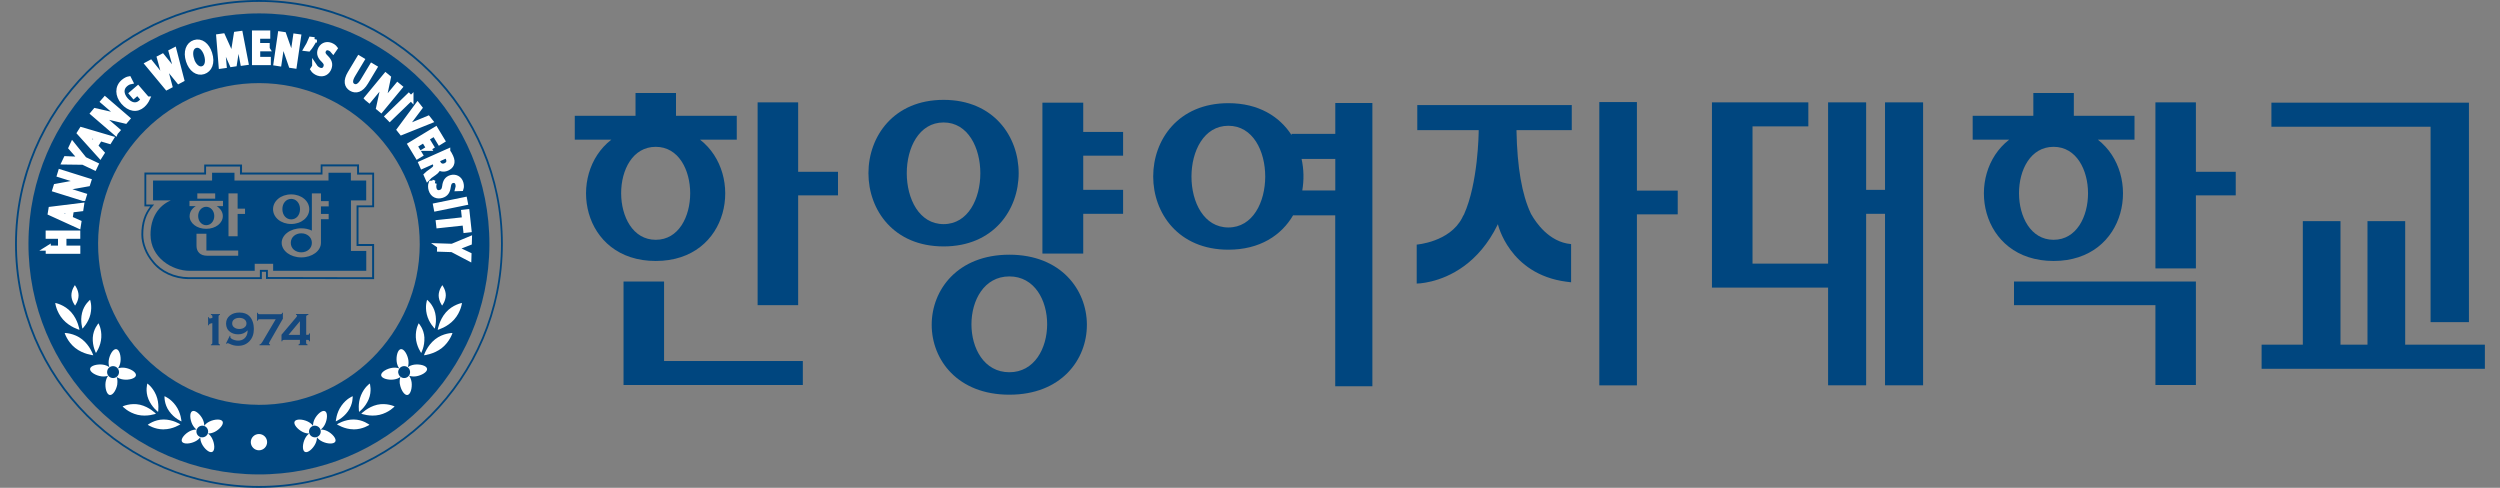 <svg width="123" height="24" viewBox="0 0 123 24" fill="none" xmlns="http://www.w3.org/2000/svg">
<rect x="0" y="0" width="123" height="24" fill="#808080" stroke="none"/>
<g clip-path="url(#clip0_1665_23411)">
<path d="M80.536 9.378V5.021H78.686V18.96H80.536V10.546H82.544V9.378H80.536Z" fill="#00467F"/>
<path d="M75.345 10.56C75.335 10.535 75.323 10.51 75.31 10.49C74.881 9.576 74.645 8.228 74.612 6.446V6.401H77.331V5.168H69.73V6.401H72.752C72.752 6.574 72.722 9.012 72.027 10.553C71.994 10.598 71.966 10.656 71.934 10.726C71.319 11.913 69.702 12.034 69.702 12.034V13.952C69.702 13.952 69.986 13.952 70.418 13.846C71.286 13.635 72.747 12.993 73.696 11.03C73.696 11.03 74.248 13.487 77.057 13.859C77.07 13.859 77.08 13.861 77.08 13.861C77.152 13.871 77.22 13.881 77.298 13.889V12.009C76.206 11.916 75.551 10.919 75.35 10.563" fill="#00467F"/>
<path d="M32.672 13.851H30.678V18.942H39.499V17.762H32.672V13.851Z" fill="#00467F"/>
<path d="M49.661 18.314C47.173 18.314 47.173 13.6 49.661 13.6C52.148 13.6 52.131 18.314 49.661 18.314ZM49.661 12.531C44.575 12.531 44.557 19.419 49.661 19.419C54.764 19.419 54.729 12.531 49.661 12.531Z" fill="#00467F"/>
<path d="M108.038 9.612H109.998V8.452H108.038V5.036H106.047V13.206H108.038V9.612Z" fill="#00467F"/>
<path d="M99.089 15.014H106.047V18.942H108.038V13.851H99.089V15.014Z" fill="#00467F"/>
<path d="M101.037 7.224C103.296 7.224 103.296 11.798 101.037 11.798C98.778 11.798 98.758 7.224 101.037 7.224ZM101.037 12.84C104.682 12.84 105.41 8.577 103.216 6.873H105.018V5.696H102.033V4.576H100.04V5.696H97.056V6.873H98.85C96.647 8.577 97.372 12.84 101.042 12.84" fill="#00467F"/>
<path d="M39.269 9.612H41.229V8.452H39.269V5.036H37.275V15.014H39.269V9.612Z" fill="#00467F"/>
<path d="M32.263 7.224C34.522 7.224 34.522 11.798 32.263 11.798C30.003 11.798 29.983 7.224 32.263 7.224ZM32.263 12.84C35.917 12.84 36.638 8.577 34.444 6.873H36.249V5.696H33.259V4.576H31.268V5.696H28.279V6.873H30.076C27.872 8.577 28.598 12.84 32.263 12.84Z" fill="#00467F"/>
<path d="M46.425 6.025C48.835 6.025 48.835 11.027 46.425 11.027C44.015 11.027 44.003 6.025 46.425 6.025ZM46.425 12.124C51.35 12.124 51.35 4.913 46.425 4.913C41.5 4.913 41.49 12.124 46.425 12.124Z" fill="#00467F"/>
<path d="M89.942 18.957H91.814V10.52H92.743V18.957H94.616V5.036H92.743V9.341H91.814V5.036H89.942V12.97H86.224V6.218H88.97V5.036H84.228V14.15H89.942V18.957Z" fill="#00467F"/>
<path d="M53.295 10.52H55.256V9.34H53.295V7.659H55.256V6.491H53.295V5.051H51.287V12.476H53.295V10.52Z" fill="#00467F"/>
<path d="M65.696 9.366H65.686V9.371H64.072C64.16 8.856 64.15 8.326 64.037 7.819H65.696V9.368V9.366ZM60.437 11.191C58.015 11.191 58.015 6.188 60.437 6.188C62.859 6.188 62.847 11.191 60.437 11.191ZM65.696 5.066V6.587H63.545V6.647C62.957 5.733 61.923 5.076 60.437 5.076C55.504 5.076 55.504 12.285 60.437 12.285C61.986 12.285 63.048 11.575 63.62 10.593H65.693V19.005H67.521V5.066H65.693H65.696Z" fill="#00467F"/>
<path d="M119.585 15.849H121.472V5.051H111.753V6.235H119.585V15.849ZM118.335 16.959V10.879H116.48V16.959H115.152V10.879H113.299V16.959H111.271V18.146H122.258V16.959H118.337H118.335Z" fill="#00467F"/>
<path d="M12.786 0.66C6.523 0.635 1.425 5.691 1.4 11.956C1.375 18.219 6.433 23.317 12.696 23.342C18.959 23.367 24.054 18.312 24.079 12.046C24.105 5.784 19.046 0.685 12.784 0.66H12.786ZM12.708 19.916C8.338 19.898 4.809 16.341 4.826 11.971C4.844 7.601 8.401 4.072 12.771 4.089C17.141 4.107 20.668 7.664 20.651 12.037C20.635 16.407 17.076 19.936 12.706 19.919L12.708 19.916Z" fill="#00467F"/>
<path d="M8.925 20.732C8.925 20.732 8.576 20.589 8.323 20.232C8.067 19.878 8.094 19.494 8.094 19.494C8.094 19.494 8.393 19.602 8.649 19.959C8.905 20.312 8.928 20.732 8.928 20.732H8.925Z" fill="white"/>
<path d="M7.778 20.265C7.778 20.265 7.474 20.046 7.304 19.642C7.136 19.238 7.249 18.869 7.249 18.869C7.249 18.869 7.515 19.042 7.683 19.447C7.851 19.851 7.778 20.265 7.778 20.265Z" fill="white"/>
<path d="M4.565 16.613C4.59 16.183 4.846 15.907 4.846 15.907C4.846 15.907 5.007 16.173 4.984 16.603C4.962 17.032 4.721 17.366 4.721 17.366C4.721 17.366 4.542 17.042 4.565 16.613Z" fill="white"/>
<path d="M4.035 15.403C4.131 14.983 4.432 14.752 4.432 14.752C4.432 14.752 4.545 15.044 4.45 15.46C4.352 15.88 4.058 16.168 4.058 16.168C4.058 16.168 3.938 15.819 4.035 15.403Z" fill="white"/>
<path d="M3.681 14.027C3.681 14.027 3.86 14.251 3.865 14.529C3.867 14.808 3.694 15.034 3.694 15.034C3.694 15.034 3.516 14.81 3.513 14.534C3.511 14.258 3.684 14.03 3.684 14.03L3.681 14.027Z" fill="white"/>
<path d="M2.718 14.905C2.718 14.905 3.172 14.986 3.506 15.365C3.84 15.744 3.91 16.228 3.91 16.228C3.91 16.228 3.438 16.1 3.102 15.721C2.765 15.342 2.718 14.905 2.718 14.905Z" fill="white"/>
<path d="M3.182 16.382C3.182 16.382 3.644 16.382 4.04 16.695C4.437 17.009 4.588 17.479 4.588 17.479C4.588 17.479 4.098 17.433 3.701 17.12C3.307 16.806 3.182 16.382 3.182 16.382Z" fill="white"/>
<path d="M5.773 18.892C5.735 19.16 5.559 19.456 5.401 19.434C5.243 19.411 5.158 19.075 5.195 18.806C5.215 18.678 5.26 18.565 5.321 18.485C5.228 18.52 5.105 18.533 4.977 18.515C4.708 18.475 4.41 18.302 4.432 18.144C4.455 17.985 4.791 17.903 5.06 17.94C5.19 17.958 5.301 18.006 5.381 18.066C5.346 17.973 5.333 17.852 5.351 17.722C5.391 17.453 5.564 17.155 5.722 17.177C5.88 17.2 5.966 17.536 5.926 17.805C5.908 17.933 5.863 18.046 5.8 18.126C5.896 18.091 6.016 18.078 6.144 18.096C6.413 18.134 6.711 18.309 6.689 18.468C6.666 18.626 6.33 18.711 6.061 18.671C5.933 18.653 5.82 18.608 5.74 18.545C5.775 18.641 5.788 18.761 5.77 18.889L5.773 18.892Z" fill="white"/>
<path d="M6.774 20.41C6.31 20.302 6.031 19.996 6.031 19.996C6.031 19.996 6.423 19.808 6.887 19.913C7.351 20.021 7.673 20.355 7.673 20.355C7.673 20.355 7.238 20.518 6.774 20.41Z" fill="white"/>
<path d="M8.049 21.126C7.595 21.126 7.269 20.9 7.269 20.9C7.269 20.9 7.592 20.641 8.047 20.639C8.501 20.636 8.873 20.877 8.873 20.877C8.873 20.877 8.504 21.123 8.052 21.123L8.049 21.126Z" fill="white"/>
<path d="M10.559 21.251C10.446 21.306 10.328 21.332 10.23 21.326C10.311 21.382 10.389 21.472 10.444 21.588C10.562 21.826 10.587 22.165 10.444 22.233C10.303 22.303 10.05 22.077 9.932 21.839C9.874 21.723 9.851 21.608 9.856 21.51C9.801 21.59 9.711 21.668 9.595 21.723C9.357 21.841 9.021 21.866 8.95 21.723C8.883 21.583 9.106 21.329 9.344 21.211C9.46 21.153 9.575 21.131 9.673 21.136C9.593 21.078 9.518 20.99 9.46 20.875C9.342 20.636 9.317 20.297 9.46 20.23C9.6 20.159 9.854 20.385 9.972 20.624C10.027 20.739 10.052 20.855 10.047 20.953C10.102 20.872 10.193 20.794 10.308 20.739C10.547 20.621 10.886 20.599 10.953 20.739C11.021 20.88 10.798 21.133 10.559 21.251Z" fill="white"/>
<path d="M12.741 22.155C12.52 22.155 12.339 21.974 12.339 21.753C12.339 21.532 12.52 21.354 12.741 21.354C12.962 21.354 13.142 21.532 13.142 21.753C13.142 21.974 12.962 22.155 12.741 22.155Z" fill="white"/>
<path d="M9.824 20.973C9.683 21.043 9.623 21.214 9.693 21.359C9.766 21.502 9.937 21.558 10.08 21.487C10.223 21.42 10.281 21.246 10.21 21.103C10.14 20.96 9.969 20.902 9.824 20.973Z" fill="#00467F"/>
<path d="M5.853 18.349C5.875 18.189 5.765 18.041 5.604 18.016C5.444 17.993 5.293 18.106 5.273 18.267C5.248 18.427 5.361 18.575 5.522 18.598C5.682 18.62 5.83 18.51 5.853 18.349Z" fill="#00467F"/>
<path d="M16.521 20.732C16.521 20.732 16.87 20.589 17.123 20.232C17.377 19.878 17.352 19.494 17.352 19.494C17.352 19.494 17.053 19.602 16.8 19.959C16.544 20.312 16.521 20.732 16.521 20.732Z" fill="white"/>
<path d="M17.666 20.265C17.666 20.265 17.972 20.046 18.14 19.642C18.308 19.238 18.195 18.869 18.195 18.869C18.195 18.869 17.929 19.042 17.761 19.447C17.593 19.851 17.666 20.265 17.666 20.265Z" fill="white"/>
<path d="M20.881 16.613C20.859 16.183 20.6 15.907 20.6 15.907C20.6 15.907 20.439 16.173 20.459 16.603C20.482 17.032 20.723 17.366 20.723 17.366C20.723 17.366 20.901 17.042 20.879 16.613H20.881Z" fill="white"/>
<path d="M21.411 15.403C21.316 14.983 21.014 14.752 21.014 14.752C21.014 14.752 20.901 15.044 20.997 15.46C21.095 15.88 21.388 16.168 21.388 16.168C21.388 16.168 21.509 15.819 21.411 15.403Z" fill="white"/>
<path d="M21.765 14.027C21.765 14.027 21.587 14.251 21.582 14.529C21.582 14.808 21.753 15.034 21.753 15.034C21.753 15.034 21.928 14.81 21.933 14.534C21.936 14.258 21.762 14.03 21.762 14.03L21.765 14.027Z" fill="white"/>
<path d="M22.729 14.905C22.729 14.905 22.274 14.986 21.941 15.365C21.607 15.744 21.536 16.228 21.536 16.228C21.536 16.228 22.011 16.1 22.345 15.721C22.681 15.342 22.729 14.905 22.729 14.905Z" fill="white"/>
<path d="M22.264 16.382C22.264 16.382 21.802 16.382 21.406 16.695C21.009 17.009 20.859 17.479 20.859 17.479C20.859 17.479 21.348 17.433 21.742 17.12C22.136 16.806 22.262 16.382 22.262 16.382H22.264Z" fill="white"/>
<path d="M19.674 18.892C19.714 19.16 19.887 19.456 20.045 19.434C20.204 19.411 20.286 19.075 20.251 18.806C20.231 18.678 20.186 18.565 20.126 18.485C20.219 18.52 20.339 18.533 20.467 18.515C20.736 18.475 21.037 18.302 21.012 18.144C20.989 17.985 20.653 17.903 20.384 17.94C20.256 17.958 20.143 18.006 20.063 18.066C20.098 17.973 20.111 17.852 20.093 17.722C20.053 17.453 19.88 17.155 19.722 17.177C19.564 17.2 19.481 17.536 19.518 17.805C19.536 17.933 19.581 18.046 19.644 18.126C19.548 18.091 19.428 18.078 19.3 18.096C19.031 18.134 18.733 18.309 18.753 18.468C18.775 18.626 19.112 18.711 19.38 18.671C19.508 18.653 19.621 18.608 19.701 18.545C19.666 18.641 19.654 18.761 19.671 18.889L19.674 18.892Z" fill="white"/>
<path d="M18.672 20.41C19.139 20.302 19.415 19.996 19.415 19.996C19.415 19.996 19.024 19.808 18.559 19.913C18.095 20.021 17.774 20.355 17.774 20.355C17.774 20.355 18.208 20.518 18.672 20.41Z" fill="white"/>
<path d="M17.397 21.126C17.852 21.126 18.178 20.9 18.178 20.9C18.178 20.9 17.854 20.641 17.4 20.639C16.945 20.636 16.576 20.877 16.576 20.877C16.576 20.877 16.945 21.123 17.4 21.123L17.397 21.126Z" fill="white"/>
<path d="M14.887 21.251C15 21.306 15.116 21.332 15.216 21.326C15.136 21.382 15.058 21.472 15.002 21.588C14.884 21.826 14.859 22.165 15.002 22.233C15.143 22.303 15.397 22.077 15.515 21.839C15.572 21.723 15.597 21.608 15.592 21.51C15.648 21.59 15.738 21.668 15.854 21.723C16.092 21.841 16.428 21.866 16.499 21.723C16.566 21.583 16.343 21.329 16.105 21.211C15.992 21.153 15.873 21.131 15.776 21.136C15.856 21.078 15.934 20.99 15.989 20.875C16.107 20.636 16.132 20.297 15.989 20.23C15.848 20.159 15.597 20.385 15.477 20.624C15.422 20.739 15.397 20.855 15.402 20.953C15.346 20.872 15.256 20.794 15.141 20.739C14.902 20.621 14.563 20.599 14.495 20.739C14.425 20.88 14.651 21.133 14.89 21.251H14.887Z" fill="white"/>
<path d="M15.62 20.973C15.763 21.043 15.821 21.214 15.751 21.359C15.678 21.502 15.507 21.558 15.364 21.487C15.221 21.42 15.163 21.246 15.233 21.103C15.304 20.96 15.475 20.902 15.618 20.973H15.62Z" fill="#00467F"/>
<path d="M19.593 18.349C19.571 18.189 19.681 18.041 19.842 18.016C20.003 17.993 20.153 18.106 20.173 18.267C20.198 18.427 20.085 18.575 19.927 18.598C19.767 18.62 19.619 18.51 19.596 18.349H19.593Z" fill="#00467F"/>
<path d="M10.379 15.49C10.404 15.498 10.424 15.508 10.434 15.52C10.444 15.533 10.449 15.55 10.449 15.573V15.641L10.356 15.666C10.344 15.666 10.333 15.668 10.326 15.668C10.311 15.668 10.301 15.666 10.293 15.656C10.286 15.648 10.278 15.631 10.271 15.603H10.238V16.007H10.271C10.278 15.98 10.286 15.962 10.296 15.95C10.306 15.937 10.323 15.93 10.346 15.922L10.446 15.897V16.868C10.446 16.891 10.441 16.909 10.431 16.921C10.421 16.934 10.404 16.944 10.376 16.951V16.986H10.823V16.951C10.798 16.944 10.778 16.934 10.768 16.921C10.758 16.909 10.753 16.891 10.753 16.868V15.571C10.753 15.548 10.758 15.53 10.768 15.518C10.778 15.505 10.798 15.498 10.823 15.488V15.453H10.376V15.488L10.379 15.49Z" fill="#14487E"/>
<path d="M12.264 15.546C12.148 15.433 11.985 15.377 11.779 15.377C11.591 15.377 11.435 15.425 11.312 15.523C11.184 15.623 11.122 15.757 11.122 15.922C11.122 16.005 11.139 16.083 11.172 16.153C11.207 16.226 11.257 16.284 11.32 16.329C11.43 16.409 11.561 16.449 11.717 16.449C11.812 16.449 11.897 16.434 11.97 16.402C12.043 16.372 12.116 16.321 12.188 16.253C12.181 16.354 12.166 16.434 12.138 16.497C12.111 16.56 12.07 16.613 12.018 16.658C11.935 16.725 11.832 16.758 11.714 16.758C11.661 16.758 11.604 16.75 11.543 16.733C11.483 16.715 11.435 16.695 11.398 16.67C11.353 16.64 11.33 16.607 11.33 16.577C11.33 16.565 11.33 16.55 11.338 16.532L11.307 16.517L11.119 16.896L11.147 16.916C11.147 16.916 11.159 16.906 11.167 16.899C11.179 16.889 11.192 16.884 11.202 16.884C11.217 16.884 11.242 16.891 11.272 16.906C11.36 16.949 11.435 16.976 11.501 16.991C11.566 17.007 11.636 17.014 11.719 17.014C11.95 17.014 12.136 16.936 12.281 16.778C12.422 16.625 12.49 16.427 12.49 16.181C12.49 16.06 12.472 15.942 12.434 15.832C12.397 15.714 12.339 15.621 12.261 15.546H12.264ZM12.04 16.098C11.973 16.156 11.885 16.186 11.774 16.186C11.664 16.186 11.576 16.156 11.508 16.098C11.45 16.05 11.423 15.987 11.423 15.912C11.423 15.837 11.45 15.771 11.508 15.724C11.576 15.666 11.664 15.639 11.774 15.639C11.887 15.639 11.975 15.669 12.04 15.724C12.098 15.774 12.126 15.837 12.126 15.915C12.126 15.99 12.098 16.05 12.04 16.098Z" fill="#14487E"/>
<path d="M13.918 15.676V15.385H13.885C13.878 15.413 13.87 15.43 13.858 15.443C13.845 15.453 13.83 15.458 13.807 15.458H12.756C12.733 15.458 12.718 15.453 12.706 15.443C12.695 15.43 12.685 15.413 12.678 15.385H12.645V15.782H12.678C12.685 15.754 12.695 15.736 12.706 15.724C12.718 15.714 12.733 15.709 12.756 15.709H13.564L12.914 16.811C12.886 16.856 12.864 16.889 12.844 16.909C12.823 16.929 12.796 16.944 12.766 16.951V16.986H13.288V16.951C13.248 16.936 13.23 16.919 13.23 16.896C13.23 16.884 13.243 16.856 13.268 16.811L13.92 15.676H13.918Z" fill="#14487E"/>
<path d="M15.221 16.402C15.213 16.429 15.206 16.447 15.193 16.457C15.183 16.469 15.165 16.472 15.145 16.472H15.065V15.568C15.065 15.546 15.075 15.528 15.1 15.515C15.123 15.503 15.148 15.495 15.173 15.485V15.45H14.563V15.485C14.598 15.49 14.616 15.508 14.616 15.533C14.616 15.551 14.601 15.578 14.57 15.616L13.85 16.469V16.793H13.883C13.888 16.763 13.898 16.743 13.91 16.735C13.925 16.725 13.95 16.723 13.993 16.723H14.756V16.866C14.756 16.891 14.751 16.909 14.741 16.919C14.731 16.931 14.714 16.941 14.686 16.949V16.984H15.133V16.949C15.105 16.941 15.088 16.931 15.078 16.919C15.068 16.906 15.062 16.889 15.062 16.866V16.723H15.143C15.163 16.723 15.181 16.728 15.191 16.738C15.203 16.748 15.213 16.768 15.218 16.793H15.251V16.396H15.218L15.221 16.402ZM14.756 16.474H14.197L14.756 15.804V16.474Z" fill="#14487E"/>
<path d="M0.74 12.001C0.74 18.618 6.124 24 12.741 24C19.358 24 24.739 18.618 24.739 12.001C24.739 5.384 19.358 0 12.741 0C6.124 0 0.74 5.384 0.74 12.001ZM0.832 12.001C0.832 5.435 6.174 0.093 12.741 0.093C19.307 0.093 24.649 5.435 24.649 12.001C24.649 18.568 19.307 23.91 12.741 23.91C6.174 23.91 0.832 18.568 0.832 12.001Z" fill="#00467F"/>
<path d="M15.778 8.093V8.489H11.908V8.095H10.047V8.489H7.105V10.156C7.105 10.156 7.294 10.156 7.392 10.156C7.098 10.528 6.955 10.97 6.955 11.539C6.955 12.001 7.156 12.513 7.492 12.907C7.884 13.415 8.571 13.731 9.284 13.731H12.884V13.372H13.087V13.723L18.406 13.733V12.006H17.638V10.199H18.406V8.492H17.663V8.09H15.778V8.093ZM17.568 8.188V8.59H18.314C18.314 8.675 18.311 10.021 18.311 10.106H17.543V12.104H18.308C18.308 12.192 18.308 13.553 18.308 13.64C18.216 13.64 13.273 13.63 13.18 13.63V13.279H12.786V13.638H9.282C8.597 13.638 7.939 13.334 7.562 12.85C7.238 12.473 7.048 11.984 7.048 11.542C7.048 10.954 7.198 10.51 7.517 10.141L7.585 10.063C7.585 10.063 7.266 10.063 7.196 10.063V8.587H10.138V8.193H11.807V8.587H15.866V8.188C15.954 8.188 17.475 8.186 17.563 8.186" fill="#00467F"/>
<path d="M14.761 10.289C14.761 9.988 14.566 9.785 14.327 9.785C14.089 9.785 13.893 9.986 13.893 10.289C13.893 10.593 14.089 10.794 14.327 10.794C14.566 10.794 14.761 10.598 14.761 10.289ZM10.542 10.628C10.542 10.37 10.364 10.174 10.145 10.174C9.927 10.174 9.749 10.37 9.749 10.628C9.749 10.887 9.927 11.08 10.145 11.08C10.364 11.08 10.542 10.889 10.542 10.628ZM14.824 11.479C14.553 11.479 14.307 11.655 14.307 11.948C14.307 12.242 14.553 12.415 14.824 12.415C15.095 12.415 15.344 12.237 15.344 11.948C15.344 11.66 15.098 11.479 14.824 11.479ZM18.017 9.86V8.881H17.264V8.5H16.162V8.881H11.536V8.5H10.434V8.881H7.529V9.86H8.403C7.796 10.124 7.406 10.704 7.406 11.547C7.406 12.679 8.471 13.324 9.329 13.324H12.532V12.98H13.438V13.324H18.02V12.345H17.267V9.86H18.02H18.017ZM9.708 9.516H10.587V9.775H9.708V9.516ZM9.329 10.631C9.329 10.432 9.445 10.254 9.633 10.141H9.322V9.883H10.971V10.141H10.66C10.845 10.257 10.963 10.432 10.963 10.631C10.963 10.977 10.612 11.258 10.145 11.258C9.678 11.258 9.327 10.977 9.327 10.631M11.719 12.581H10.18C9.864 12.581 9.668 12.395 9.668 12.097V11.499H10.155V12.325H11.719V12.584V12.581ZM12.055 10.525H11.691V11.625H11.242V9.516H11.691V10.267H12.055V10.525ZM13.434 10.292C13.434 9.89 13.818 9.564 14.325 9.564C14.832 9.564 15.216 9.89 15.216 10.292C15.216 10.693 14.832 11.02 14.325 11.02C13.818 11.02 13.434 10.696 13.434 10.292ZM16.17 10.154H15.791V10.525H16.17V10.784H15.791V11.948C15.788 12.343 15.361 12.664 14.824 12.664C14.287 12.664 13.863 12.343 13.858 11.948C13.86 11.554 14.287 11.233 14.824 11.233C15.015 11.233 15.193 11.273 15.344 11.346V9.516H15.793V9.895H16.172V10.154H16.17Z" fill="#00467F"/>
<path d="M2.371 12.207H2.979V11.625H2.371V11.467H3.825V11.625H3.144V12.207H3.827V12.363H2.374V12.205L2.371 12.207Z" fill="white" stroke="white" stroke-width="0.25"/>
<path d="M3.446 10.754L3.877 10.947L3.852 11.107L2.477 10.48L2.507 10.294L4.008 10.108L3.983 10.274L3.511 10.332L3.446 10.754ZM3.36 10.339L2.928 10.392C2.83 10.405 2.743 10.407 2.657 10.412C2.74 10.447 2.823 10.48 2.908 10.515L3.305 10.696L3.36 10.337V10.339Z" fill="white" stroke="white" stroke-width="0.25"/>
<path d="M4.093 9.762L2.705 9.328L2.755 9.167L3.573 9.017C3.762 8.981 3.93 8.961 4.09 8.951V8.946C3.9 8.904 3.729 8.853 3.513 8.786L2.933 8.605L2.976 8.464L4.364 8.899L4.316 9.049L3.498 9.195C3.317 9.227 3.137 9.255 2.968 9.265V9.27C3.147 9.315 3.315 9.366 3.546 9.436L4.138 9.622L4.095 9.762H4.093Z" fill="white" stroke="white" stroke-width="0.25"/>
<path d="M4.645 8.246L4.088 7.982L3.169 7.97L3.245 7.809L3.682 7.827C3.802 7.832 3.895 7.837 4.003 7.847C3.933 7.771 3.865 7.694 3.784 7.603L3.496 7.274L3.571 7.114L4.153 7.837L4.713 8.103L4.645 8.246Z" fill="white" stroke="white" stroke-width="0.25"/>
<path d="M4.69 7.179L5.012 7.528L4.926 7.663L3.915 6.541L4.015 6.383L5.466 6.81L5.378 6.951L4.921 6.815L4.693 7.177L4.69 7.179ZM4.778 6.765L4.362 6.642C4.266 6.614 4.186 6.584 4.103 6.554C4.166 6.619 4.231 6.682 4.294 6.75L4.585 7.074L4.778 6.765Z" fill="white" stroke="white" stroke-width="0.25"/>
<path d="M5.68 6.526L4.578 5.578L4.688 5.447L5.499 5.633C5.687 5.675 5.848 5.723 5.998 5.776V5.771C5.843 5.655 5.707 5.542 5.534 5.394L5.072 4.998L5.168 4.887L6.27 5.836L6.167 5.957L5.358 5.766C5.18 5.723 5.002 5.678 4.844 5.62V5.625C4.987 5.738 5.122 5.849 5.306 6.007L5.778 6.411L5.682 6.521L5.68 6.526Z" fill="white" stroke="white" stroke-width="0.25"/>
<path d="M7.243 4.872C7.211 4.94 7.138 5.068 7.015 5.176C6.877 5.294 6.726 5.352 6.548 5.324C6.39 5.301 6.214 5.196 6.066 5.023C5.785 4.691 5.765 4.29 6.071 4.026C6.177 3.936 6.285 3.891 6.342 3.881L6.413 4.021C6.342 4.036 6.262 4.069 6.169 4.149C5.946 4.34 5.946 4.634 6.182 4.91C6.423 5.188 6.704 5.234 6.917 5.05C6.995 4.985 7.038 4.925 7.05 4.885L6.767 4.556L6.581 4.717L6.483 4.601L6.784 4.342L7.241 4.872H7.243Z" fill="white" stroke="white" stroke-width="0.25"/>
<path d="M8.21 4.3L7.261 3.155L7.407 3.077L7.876 3.662C7.991 3.805 8.104 3.951 8.19 4.066H8.192C8.142 3.928 8.094 3.758 8.044 3.572L7.846 2.849L7.989 2.774L8.463 3.359C8.574 3.497 8.682 3.632 8.77 3.76H8.772C8.719 3.605 8.674 3.446 8.624 3.268L8.423 2.545L8.564 2.472L8.938 3.918L8.795 3.994L8.308 3.394C8.187 3.248 8.099 3.133 8.017 3.01H8.014C8.062 3.148 8.104 3.288 8.152 3.474L8.353 4.225L8.21 4.3Z" fill="white" stroke="white" stroke-width="0.25"/>
<path d="M10.313 2.626C10.466 3.102 10.306 3.431 10.012 3.527C9.708 3.625 9.405 3.409 9.272 2.99C9.131 2.55 9.267 2.189 9.573 2.091C9.887 1.99 10.183 2.216 10.313 2.626ZM9.427 2.934C9.523 3.23 9.741 3.451 9.974 3.379C10.21 3.303 10.261 3 10.16 2.686C10.072 2.41 9.862 2.161 9.613 2.239C9.367 2.317 9.332 2.631 9.43 2.934H9.427Z" fill="white" stroke="white" stroke-width="0.25"/>
<path d="M11.829 2.472C11.792 2.274 11.749 2.033 11.724 1.852H11.719C11.701 2.028 11.676 2.216 11.644 2.422L11.531 3.15L11.413 3.168L11.124 2.51C11.039 2.314 10.966 2.136 10.908 1.97H10.906C10.928 2.151 10.951 2.392 10.971 2.611L11.026 3.233L10.881 3.253L10.763 1.8L10.959 1.772L11.26 2.44C11.335 2.611 11.398 2.764 11.448 2.909H11.453C11.463 2.759 11.483 2.595 11.511 2.405L11.626 1.679L11.822 1.652L12.098 3.082L11.947 3.103L11.829 2.475V2.472Z" fill="white" stroke="white" stroke-width="0.25"/>
<path d="M13.147 2.4H12.678V2.922H13.2V3.08H12.522V1.624H13.172V1.782H12.675V2.242H13.145V2.397L13.147 2.4Z" fill="white" stroke="white" stroke-width="0.25"/>
<path d="M13.582 3.11L13.792 1.672L13.961 1.697L14.237 2.482C14.3 2.663 14.347 2.826 14.382 2.982H14.385C14.4 2.786 14.42 2.61 14.455 2.387L14.543 1.785L14.688 1.805L14.478 3.243L14.322 3.22L14.051 2.435C13.991 2.262 13.935 2.086 13.898 1.92H13.893C13.875 2.106 13.853 2.279 13.818 2.518L13.727 3.133L13.582 3.11Z" fill="white" stroke="white" stroke-width="0.25"/>
<path d="M15.469 1.953C15.386 2.116 15.253 2.322 15.178 2.407L15.078 2.395C15.148 2.284 15.248 2.078 15.306 1.935L15.469 1.955V1.953Z" fill="white" stroke="white" stroke-width="0.25"/>
<path d="M15.482 3.268C15.53 3.341 15.613 3.416 15.713 3.451C15.864 3.504 15.984 3.441 16.034 3.303C16.079 3.175 16.044 3.08 15.916 2.954C15.758 2.809 15.685 2.653 15.753 2.46C15.828 2.247 16.032 2.141 16.253 2.219C16.371 2.262 16.441 2.322 16.481 2.375L16.391 2.505C16.36 2.467 16.3 2.4 16.197 2.365C16.042 2.309 15.944 2.4 15.909 2.493C15.864 2.621 15.909 2.708 16.042 2.836C16.202 2.995 16.26 3.143 16.19 3.343C16.114 3.554 15.919 3.695 15.65 3.6C15.54 3.562 15.434 3.477 15.392 3.406L15.482 3.271V3.268Z" fill="white" stroke="white" stroke-width="0.25"/>
<path d="M17.804 2.947L17.362 3.685C17.194 3.963 17.226 4.144 17.362 4.227C17.515 4.32 17.686 4.257 17.851 3.981L18.296 3.243L18.431 3.323L17.994 4.051C17.764 4.435 17.503 4.491 17.279 4.358C17.068 4.229 16.995 3.989 17.226 3.602L17.668 2.866L17.804 2.947Z" fill="white" stroke="white" stroke-width="0.25"/>
<path d="M18.05 4.832L18.976 3.712L19.107 3.82L18.936 4.634C18.896 4.822 18.853 4.985 18.803 5.136H18.805C18.918 4.978 19.029 4.839 19.172 4.664L19.561 4.194L19.674 4.287L18.748 5.409L18.627 5.309L18.803 4.496C18.84 4.317 18.886 4.137 18.938 3.978H18.933C18.823 4.124 18.715 4.26 18.562 4.448L18.165 4.927L18.052 4.834L18.05 4.832Z" fill="white" stroke="white" stroke-width="0.25"/>
<path d="M20.219 4.829L19.174 5.841L19.066 5.731L20.111 4.719L20.219 4.832V4.829Z" fill="white" stroke="white" stroke-width="0.25"/>
<path d="M19.649 6.383L20.545 5.171L20.65 5.304L20.206 5.896C20.083 6.06 19.973 6.203 19.86 6.336H19.862C20.015 6.26 20.191 6.185 20.372 6.11L21.062 5.824L21.165 5.954L19.757 6.519L19.649 6.383Z" fill="white" stroke="white" stroke-width="0.25"/>
<path d="M21.097 7.297L20.854 6.896L20.404 7.167L20.675 7.613L20.54 7.694L20.189 7.114L21.431 6.361L21.767 6.918L21.632 7.001L21.376 6.577L20.982 6.815L21.225 7.217L21.092 7.297H21.097Z" fill="white" stroke="white" stroke-width="0.25"/>
<path d="M22.028 7.453C22.078 7.515 22.134 7.616 22.179 7.714C22.247 7.867 22.257 7.98 22.212 8.08C22.179 8.163 22.101 8.233 21.998 8.279C21.823 8.356 21.667 8.316 21.567 8.223H21.561C21.564 8.326 21.491 8.419 21.366 8.507C21.195 8.625 21.079 8.708 21.039 8.755L20.974 8.607C21.007 8.572 21.107 8.497 21.258 8.392C21.426 8.276 21.469 8.188 21.416 8.055L21.356 7.922L20.781 8.178L20.718 8.035L22.028 7.45V7.453ZM21.489 7.864L21.554 8.01C21.622 8.161 21.765 8.213 21.918 8.146C22.089 8.068 22.119 7.932 22.053 7.782C22.023 7.714 21.993 7.669 21.976 7.649L21.491 7.864H21.489Z" fill="white" stroke="white" stroke-width="0.25"/>
<path d="M21.368 9.004C21.341 9.087 21.328 9.195 21.358 9.298C21.406 9.451 21.529 9.511 21.669 9.466C21.8 9.426 21.855 9.343 21.88 9.165C21.903 8.951 21.986 8.798 22.181 8.74C22.397 8.675 22.606 8.773 22.674 8.999C22.709 9.117 22.704 9.212 22.683 9.275L22.525 9.28C22.538 9.235 22.555 9.144 22.525 9.039C22.478 8.881 22.345 8.856 22.252 8.886C22.121 8.926 22.079 9.016 22.053 9.197C22.021 9.421 21.938 9.554 21.735 9.616C21.521 9.682 21.293 9.606 21.21 9.335C21.175 9.225 21.18 9.089 21.21 9.014L21.373 9.006L21.368 9.004Z" fill="white" stroke="white" stroke-width="0.25"/>
<path d="M22.892 9.975L21.466 10.267L21.436 10.113L22.862 9.822L22.892 9.975Z" fill="white" stroke="white" stroke-width="0.25"/>
<path d="M22.857 10.804L22.819 10.44L22.977 10.422L23.073 11.311L22.915 11.329L22.874 10.962L21.587 11.1L21.569 10.944L22.857 10.806V10.804Z" fill="white" stroke="white" stroke-width="0.25"/>
<path d="M21.629 12.099L22.247 12.119L23.095 11.765L23.09 11.943L22.683 12.101C22.573 12.144 22.483 12.177 22.38 12.212C22.473 12.252 22.566 12.297 22.676 12.348L23.073 12.536L23.068 12.711L22.247 12.28L21.627 12.26L21.632 12.101L21.629 12.099Z" fill="white" stroke="white" stroke-width="0.25"/>
</g>
<defs>
<clipPath id="clip0_1665_23411">
<rect width="121.516" height="24" fill="white" transform="translate(0.74)"/>
</clipPath>
</defs>
</svg>
